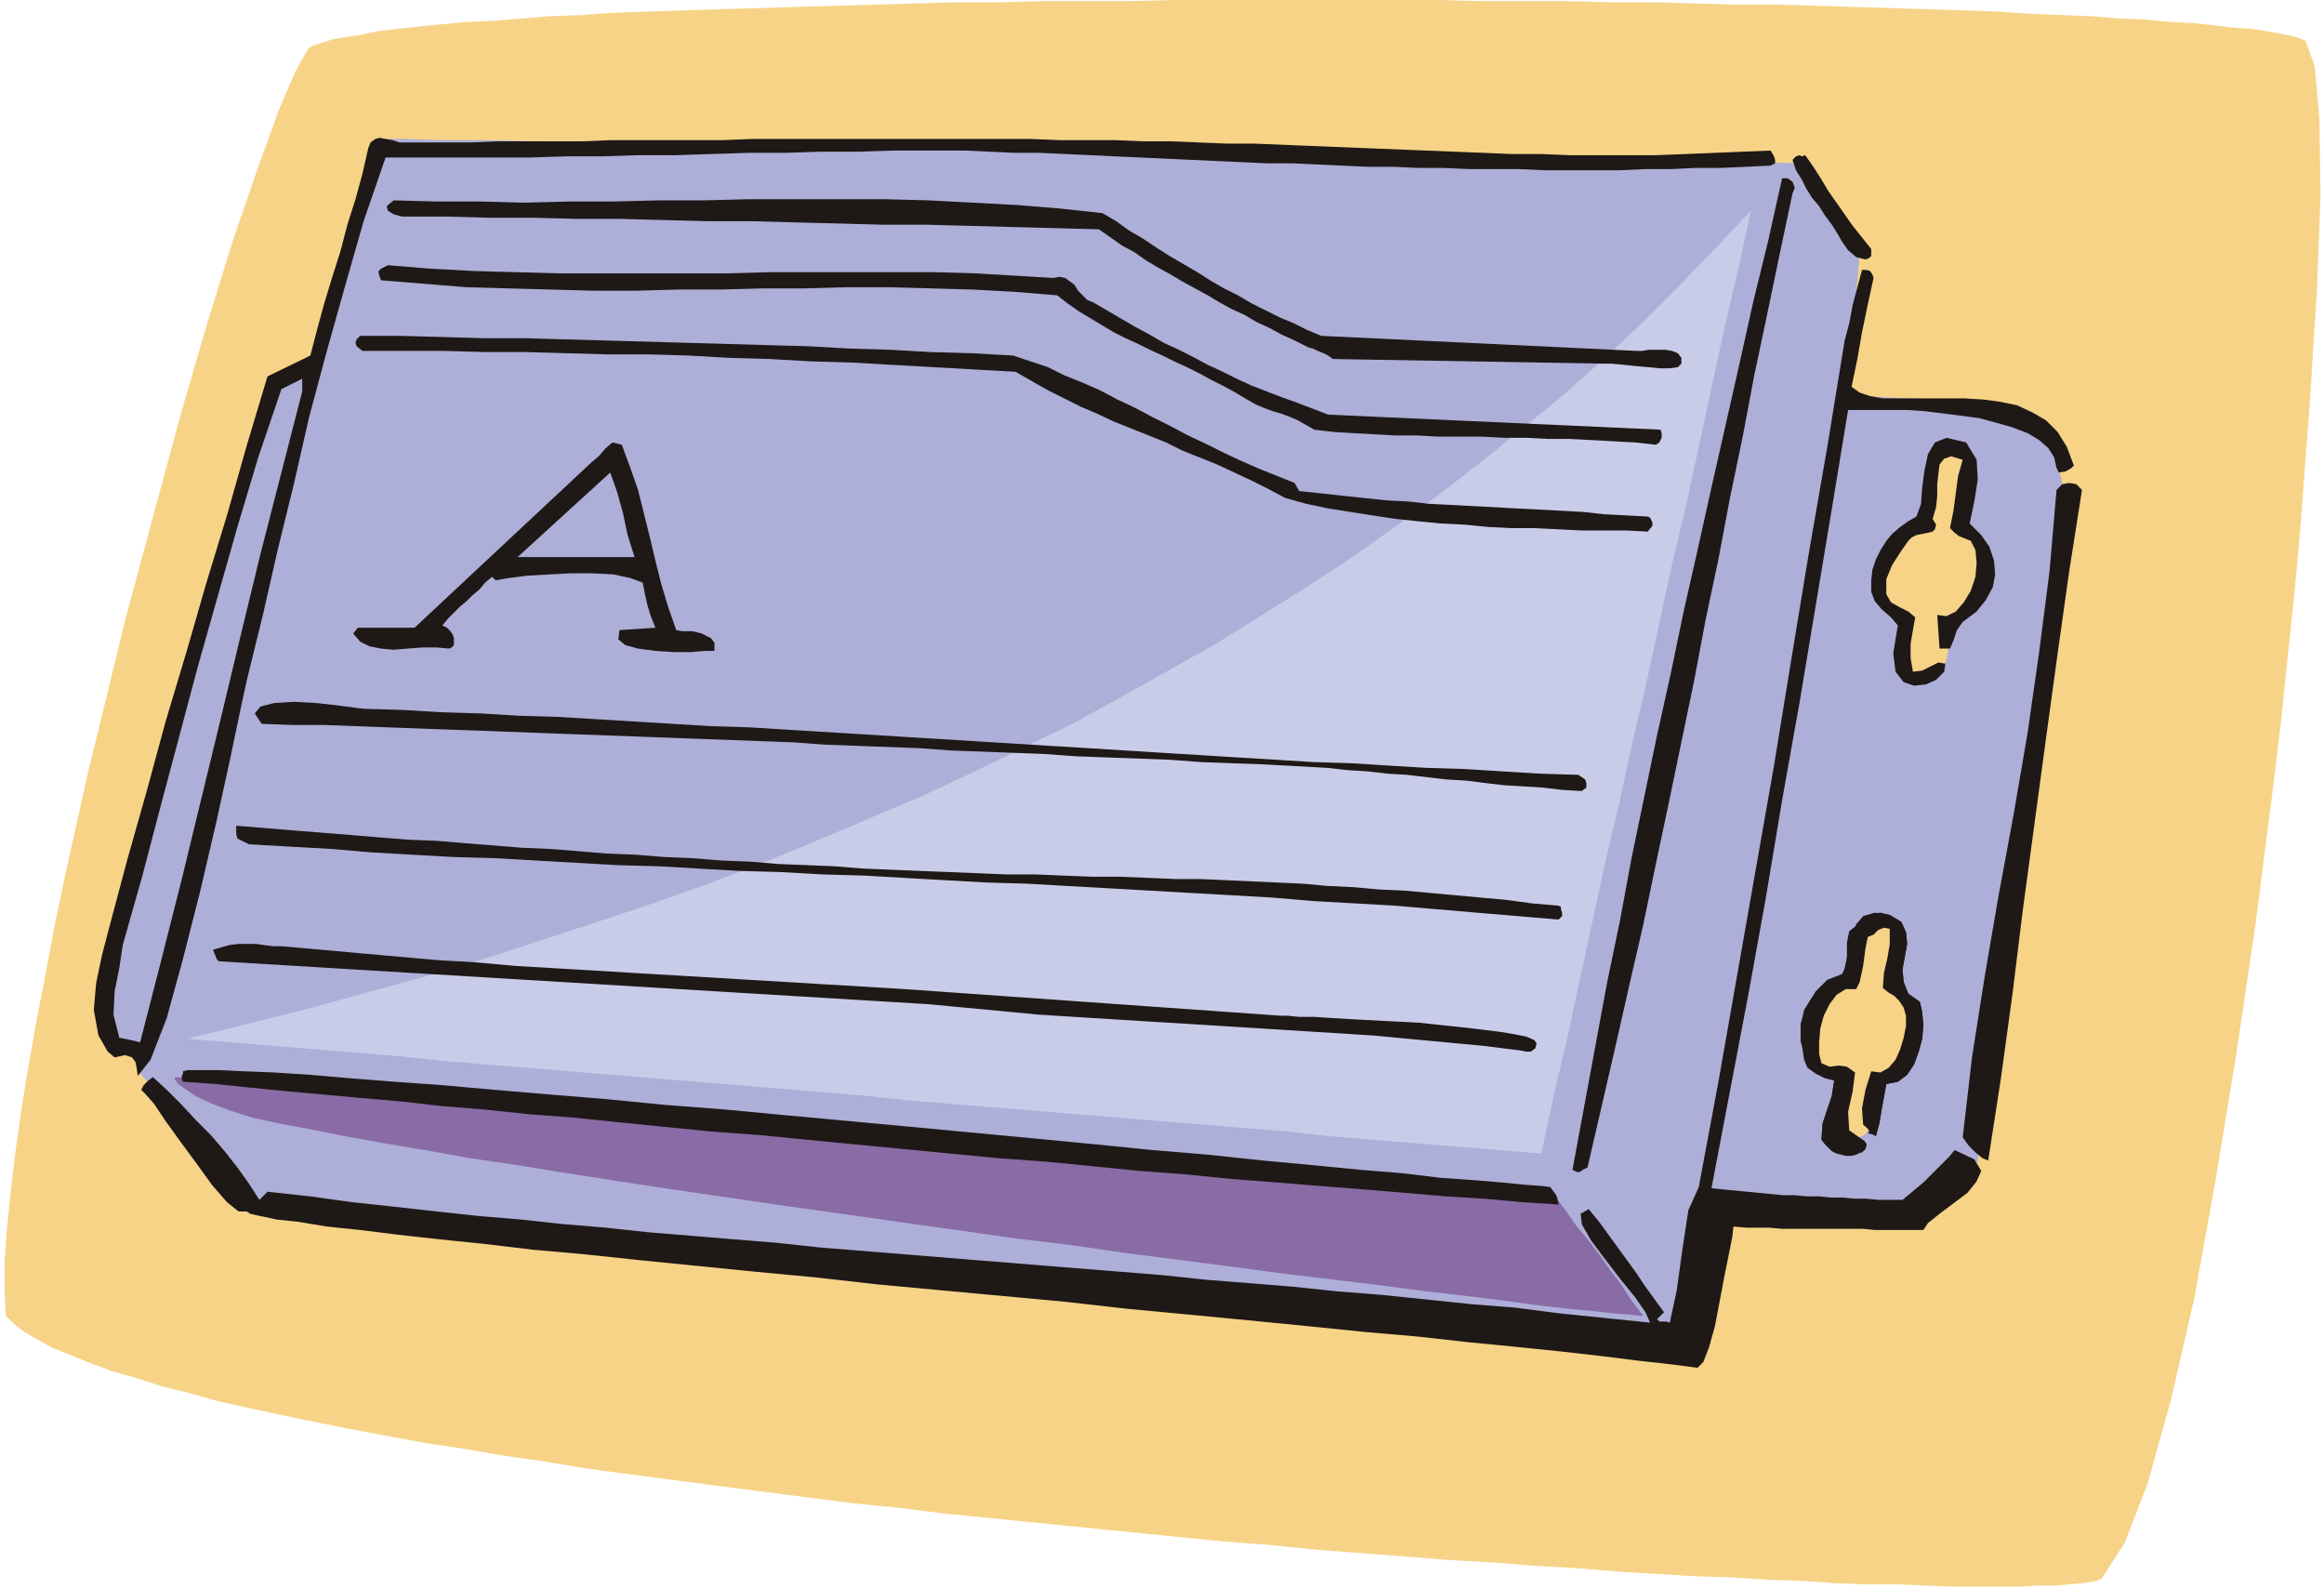 <svg xmlns="http://www.w3.org/2000/svg" fill-rule="evenodd" height="1.372in" preserveAspectRatio="none" stroke-linecap="round" viewBox="0 0 2007 1372" width="2.007in"><style>.pen1{stroke:none}.brush3{fill:#adafd8}.brush5{fill:#1e1916}</style><path class="pen1" style="fill:#f7d387" d="m266 42-11 20-15 35-18 50-21 61-22 71-23 79-23 85-24 89-11 45-11 45-11 45-10 45-10 45-9 43-8 43-8 41-7 40-6 37-5 36-4 34-3 30-2 28v25l1 22 7 7 9 7 12 7 13 7 15 6 17 7 19 7 21 6 22 7 24 6 25 7 27 6 28 6 29 6 30 6 32 6 33 6 33 5 35 6 35 5 36 6 37 5 38 5 38 5 39 5 39 5 39 5 40 4 40 5 40 4 40 4 40 4 40 4 40 4 40 4 40 3 39 4 39 3 39 3 38 3 37 2 37 3 36 2 35 3 34 2 33 2 32 1 31 2 30 1 28 2 28 1h25l25 1 23 1h58l16-1h15l12-1 10-1 8-1 6-1 4-2 20-31 20-52 20-72 20-87 18-100 18-109 17-115 15-117 7-58 6-58 6-57 5-56 4-54 4-52 3-49 3-47 3-82-1-65-4-45-8-22-5-2-7-2-10-2-11-2-13-2-15-1-17-2-18-2-20-1-21-2-23-1-25-2-25-1-27-1-28-2-30-1-30-1-32-1-32-1-33-1-34-1h-35l-35-1-36-1h-37l-37-1h-75l-38-1h-229l-38 1h-75l-37 1h-37l-36 1-35 1-34 1-34 1-33 1-33 1-31 1-30 1-30 1-28 2-27 1-25 2-25 2-22 1-22 2-20 2-18 2-17 2-14 3-13 2-12 2-9 3-7 2-5 3z"/><path class="pen1 brush3" d="m1669 1029 39-26 75-575-11-53-37-26-66-4v54l3-9 4-4 3-2h1l8 2 6 5 3 6 2 7-3 7-6 16-1 17 9 12 11 9 3 13v13l-2 12-5 12-10 13-10 11-4 5 1 4 1 10-2 12-6 11-2 1-1 1-2 1h-1v445zm-61 12 40 3 21-15V584l-9 2-8-2-6-5-3-4 1-7 3-11 1-12-7-9-9-10-5-14-2-15 3-14 3-7 5-6 6-6 6-5 5-5 5-3 3-2 1-1v-2l1-8 1-11 2-16 1-4 1-3 1-3v-56l-61-3v456l4-1 4-1 4-1 4-1h5l4 3 2 3 1 2 4 50 1 2 3 6 4 6 3 5 2 8v13l-1 15-2 11-2 3-4 3-5 3-6 2-6 2-4 2-4 1h-1v5l-1 11-2 14-1 10-1 2-1 2-2 2-2 1v60zM327 119l-55 195-151 613 100 109 1220 117 37-117 130 5v-60l-4 2-4 2-3 1h-1l-11-9 8-54v2l-1 4-4 2-10-2-9-8-3-13-1-16 1-17 1-7 4-6 5-5 6-3 6-3 5-2 4-1h1l6-48h1l2-1 1-1V342h-13l12-133-53-68-625-18H683l-56-1H465l-46-1h-38l-29-1h-19l-6-1z"/><path class="pen1" style="fill:#c9cce8" d="m1512 182-11 51-12 51-11 51-11 51-11 51-12 50-11 51-11 51-12 51-11 51-12 50-11 51-11 51-11 51-12 51-11 51-37-3-36-3-37-3-36-3-37-3-36-4-37-3-36-3-37-3-36-3-37-3-36-3-37-3-36-3-37-3-36-4-37-3-36-3-37-3-36-3-37-3-36-3-37-3-36-3-37-3-36-3-37-4-37-3-36-3-37-3-36-3-37-3 52-13 52-13 51-14 51-14 50-15 49-16 49-16 48-16 48-17 47-18 46-19 45-19 45-19 45-21 43-21 43-21 42-23 41-23 41-23 40-25 40-25 38-25 38-27 37-27 36-28 36-29 35-29 34-30 33-31 32-32 32-33 31-33z"/><path class="pen1 brush5" d="m1533 141-4 2-21 1-22 1h-22l-21 1h-22l-22 1h-65l-22-1h-43l-22-1h-22l-22-1h-22l-22-1-22-1-21-1h-22l-22-1-22-1-22-1-21-1-22-1-22-1-21-1-22-1-22-1h-21l-22-1-21-1h-63l-31 1h-32l-31 1h-31l-32 1-31 1h-32l-31 1h-31l-32 1H333l-19 55-16 56-16 57-15 56-13 57-14 57-13 57-14 57-5 23-9 43-12 55-14 60-15 59-14 51-14 36-11 14-1-7-1-5-3-4-6-2-9 2-6-5-4-7-4-7-4-22 2-23 5-24 6-23 16-60 17-60 16-59 18-60 17-59 18-59 17-60 18-60 37-18 6-23 6-22 7-23 7-22 6-23 7-22 6-22 5-22 2-5 4-3 4-1 5 1 6 1 6 2h61l24-1h73l24-1h97l25-1h242l24 1h48l24 1h24l25 1 24 1h24l24 1 24 1 25 1 25 1 25 1 25 1 25 1 25 1 24 1h25l25 1h74l25-1 25-1 24-1 25-1 2 3 1 2 1 3v3zm26-7 7 10 7 11 6 10 7 10 7 10 7 10 8 10 8 10v6l-2 2-3 1-8-2-7-6-5-7-4-7-5-8-6-8-5-8-6-7-5-8-4-8-5-8-3-9 3-3 3-1 2 1 3-1zm-11 33-11 52-11 53-11 52-10 53-11 53-10 53-11 52-10 53-11 53-11 53-11 52-11 53-12 52-12 53-12 52-12 52-4 2-3 2h-2l-4-2 10-54 10-54 10-54 11-53 10-54 11-53 11-53 12-54 11-53 12-53 12-54 12-53 12-53 12-54 13-53 12-54h5l4 3 2 5-2 5z"/><path class="pen1 brush5" d="m952 184 12 7 11 8 12 7 12 8 11 7 12 7 12 7 11 7 12 7 12 6 12 7 12 6 12 6 12 5 12 6 12 5 273 13h4l6-1h14l6 1 5 2 3 4v5l-3 3-7 1h-9l-10-1-11-1-10-1-10-1h-7l-234-4-4-3-4-2-5-2-4-2-4-1-4-2-4-2-4-2-11-5-11-6-11-5-10-6-11-5-11-6-10-6-11-6-11-6-10-6-11-6-10-6-10-7-11-6-10-7-10-7-37-1-38-1-37-1-38-1h-37l-38-1-38-1-37-1h-38l-38-1-37-1h-38l-38-1h-38l-37-1h-38l-7-2-5-3-1-4 6-5 37 1h38l38 1 39-1h38l39-1h39l39-1h117l38 1 38 2 38 2 37 3 37 4z"/><path class="pen1 brush5" d="m1618 240-5 23-5 24-4 23-5 24 7 5 9 3 11 2h71l16 1 15 2 14 3 13 6 12 7 10 10 8 13 6 16-2 2-5 3-6 1-2-4-2-9-5-8-8-7-10-6-13-5-14-4-15-4-15-2-16-2-16-2-15-1h-51l-14 85-14 84-14 84-15 84-14 84-15 83-16 84-16 84 10 1 11 1 10 1 10 1 11 1 10 1h10l11 1h10l10 1h10l11 1h10l10 1h21l6-5 6-5 6-5 6-6 5-5 6-6 5-5 5-6 17 8 6 10-4 9-8 10-12 9-12 9-10 8-4 6h-42l-10-1h-70l-11-1h-20l-11-1-1 9-3 15-4 20-4 21-4 21-5 18-5 13-5 5-23-3-27-3-32-4-35-4-39-4-41-4-45-5-46-4-49-5-51-5-52-5-53-5-53-6-54-5-54-5-54-5-53-6-53-5-50-5-50-5-47-5-45-4-42-5-39-4-36-4-32-4-29-3-24-4-19-2-14-3-9-2-3-2h-7l-10-8-13-15-13-18-14-19-13-18-10-15-8-9-3-3 2-4 4-4 4-3 12 11 13 13 12 13 13 13 12 14 11 14 10 14 9 14 7-7 37 4 36 5 37 4 36 4 37 4 36 3 37 4 36 3 37 4 37 3 36 3 37 3 37 4 37 3 37 3 37 3 37 3 37 3 37 3 38 3 37 3 38 4 38 3 37 3 38 4 38 3 39 4 38 4 38 3 39 5 39 4 39 4-4-9-9-13-13-16-13-17-12-16-8-14-1-9 7-4 9 11 8 11 8 11 8 11 8 11 8 12 8 11 8 11-6 6 2 2h6l3 1 6-28 5-36 5-33 9-20 17-91 16-91 16-91 16-91 15-92 15-91 16-92 15-92 4-15 3-16 4-15 4-15h4l3 1 2 3 1 3z"/><path class="pen1 brush5" d="m1147 358 287 13 1 3v4l-2 4-3 2-18-2-19-1-18-1-19-1h-19l-19-1h-19l-19-1h-38l-18-1h-19l-18-1-18-1-17-1-17-2-7-4-7-4-7-3-8-3-7-2-8-3-7-3-7-4-10-6-11-6-10-5-11-6-10-5-11-5-10-5-11-5-10-5-11-5-10-5-10-6-10-6-10-6-10-7-9-7-36-3-37-2-36-1-36-1h-37l-36 1h-36l-37 1h-36l-37 1h-36l-37-1-37-1-36-1-37-3-37-3-2-6v-2l2-2 6-3 37 3 37 2 36 1 37 1h147l36-1h142l35 1 34 2 34 2 5-1 5 1 4 3 4 3 3 5 4 4 4 4 5 2 12 7 12 7 12 7 13 7 12 7 13 6 12 6 13 7 13 6 12 6 13 6 13 5 13 5 14 5 13 5 13 5z"/><path class="pen1 brush5" d="m875 307 15 5 15 5 14 7 15 6 16 7 15 8 15 7 15 8 16 8 15 8 15 7 16 8 15 7 16 7 15 6 15 6 4 7 19 2 18 2 19 2 19 2 19 1 18 2 19 1 19 1 19 1 19 1 19 1 19 1 19 1 18 2 19 1 19 1 2 1 1 2 1 2v3l-4 5-19-1h-39l-20-1-20-1h-20l-20-1-20-2-21-1-20-2-19-2-20-3-19-3-19-3-19-4-18-5-15-8-14-7-15-7-15-7-15-6-15-6-14-7-15-6-15-6-15-6-15-7-14-6-14-7-14-7-14-8-14-8-36-2-35-2-36-2-35-2-35-1-35-2-35-1-35-2-35-1h-35l-35-1-35-1h-35l-36-1h-71l-5-4-1-3 1-3 3-3h35l36 1 35 1h35l35 1 36 1 35 1 35 1 35 1 35 1 36 1 35 2 35 1 35 2 36 1 35 2z"/><path class="pen1 brush3" d="m121 900-4-1-4-1-5-1-5-1-5-20 1-20 4-20 3-20 17-60 16-61 16-60 16-60 17-60 17-60 18-60 20-59 18-9v11l-18 70-18 70-17 70-17 71-17 70-17 70-18 71-18 70z"/><path class="pen1 brush5" d="m1698 382 9 15 1 17-3 19-4 19 10 10 7 10 4 12 1 12-2 11-6 11-8 10-12 9-5 7-3 9-3 7h-9l-2-29 8 1 8-4 7-8 6-10 4-12 1-12-1-11-4-8-5-2-5-2-4-3-4-4 3-15 2-15 2-15 4-14-10-3-6 2-4 5-1 8-1 9v10l-1 10-3 10 3 5-1 4-2 2-4 1-5 1-5 1-4 2-3 3-7 10-7 11-5 12v13l4 7 7 4 8 4 6 5-2 11-2 12v12l2 12 8-1 8-4 6-3 6 1-1 7-7 7-9 4-10 1-9-3-7-9-2-16 4-24-6-7-8-7-6-7-3-8v-10l1-9 3-9 4-8 5-8 5-6 7-6 7-5 7-4 4-11 1-14 2-15 3-14 6-10 10-4 17 4zm-1161 2 7 19 7 20 5 20 5 20 5 21 5 20 6 20 7 20 5 1h9l4 1 4 1 4 2 4 2 3 4v7h-8l-12 1h-15l-16-1-15-2-11-3-6-5 1-8 31-2-4-10-3-10-2-9-2-10-11-4-14-3-18-1h-19l-19 1-18 1-16 2-12 2-3-3-6 5-5 6-6 5-5 5-6 5-5 5-5 5-5 6 4 2 3 3 2 3 1 3v6l-2 2-2 1-11-1h-12l-13 1-12 1-11-1-10-2-8-4-6-7 4-5h49l153-143 6-5 6-7 6-5 8 2z"/><path class="pen1 brush3" d="M548 481H447l80-73 6 17 5 18 4 19 6 19z"/><path class="pen1 brush5" d="m1798 423-11 70-10 71-10 73-10 74-10 74-9 73-10 73-11 71-5-2-6-5-6-6-5-7 8-69 11-70 12-70 13-70 12-70 10-70 9-70 6-70 5-5 6-1 6 1 5 5zm-428 257-4 3-17-1-17-2-16-1-17-1-17-2-16-2-17-1-17-2-17-2-17-1-17-2-17-1-18-2-18-1-18-1-19-1-27-1-27-1-27-2-27-1-27-1-27-1-27-2-27-1-27-1-27-1-27-2-27-1-27-1-27-1-27-2-27-1-27-1-27-1-27-1-27-1-27-1-27-1-27-1-27-1-27-1-28-1-27-1-27-1-27-1-27-1h-27l-27-1-6-9 5-6 12-3 17-1 19 1 18 2 15 2 8 1 34 1 33 2 34 1 33 2 34 1 33 2 33 2 33 2 33 2 33 1 32 2 33 2 33 2 32 2 33 2 32 2 33 2 32 2 33 2 32 2 32 2 33 2 32 2 33 2 32 2 33 1 32 2 33 2 33 1 32 2 33 2 33 1 3 2 3 2 1 3v4zm-24 102 2 1v2l1 3v3l-3 3-35-3-36-3-35-3-35-3-35-2-36-2-35-3-35-2-36-2-35-2-35-2-36-2-35-2-35-1-36-2-35-2-35-2-36-1-35-2-36-1-35-2-35-2-36-1-35-2-35-2-36-2-35-1-36-2-35-2-35-3-36-2-35-2-6-3-4-2-1-4v-7l25 2 24 2 25 2 25 2 24 2 25 2 25 1 24 2 25 2 25 2 24 1 25 2 24 2 25 1 25 2 24 1 25 2 25 1 24 2 25 1 24 1 25 2 25 1 24 1 25 1 25 1 24 1h25l24 1 25 1h24l25 1 23 1h22l22 1 22 1 22 1 22 1 22 2 22 1 22 2 22 1 22 2 22 2 22 2 22 2 22 3 23 2zm312 83 2 9 1 11-1 12-3 11-4 11-6 9-8 6-10 2-2 11-2 11-2 12-3 11-2-1-2-1h-2l-1-1h1v-4l1-10 2-14 1-11v-5h1l4-1 4-2 6-2 6-2 5-3 4-3 2-3 2-11 1-15v-13l-2-8-3-5-4-6-3-6-1-2-4-50-1-2-2-3-4-3h-5l-7 2-7 2-4 1-2 1-6 48h-1l-4 1-5 2-6 3-6 3-5 5-4 6-1 7-1 17 1 16 3 13 9 8 10 2 4-2 1-4v-2l-8 54 11 9h1l2-1h3l4-1v1h4l2 3-1 4-4 3-4 2-4 1h-5l-4-1-4-1-4-2-3-3-3-3-3-4 1-14 4-12 4-12 2-13-8-2-8-4-7-5-3-7-2-14-1-15 3-14 8-12 5-6 6-5 7-5 7-3 2-3 2-12v-12l2-10 9-7 5-5 6-3 7-1 8 2 10 6 4 9 1 10-2 11-2 11 1 11 4 10 10 7z"/><path class="pen1 brush5" d="m1658 865 2 9 1 11-1 12-3 11-4 11-6 9-8 6-10 2-2 11-2 11-2 12-3 11-11-10-1-14 3-16 5-16 8 1 7-4 6-7 4-9 3-10 2-10v-9l-2-7-4-6-4-4-5-3-5-4 1-13 3-13 2-12v-13l-5-1-5 2-4 4-5 2-2 10-2 15-3 14-3 6h-9l-8 5-6 8-5 10-3 11-1 12v10l2 8 7 3 8-1 7 1 7 5-2 16-4 18 1 16 13 9 2 3-1 4-3 3-6 1-8 1-7-2-8-4-6-7 1-14 4-12 4-12 2-13-16-8-9-12-4-14v-15l5-15 8-13 10-10 13-5 2-5 2-8 2-10 2-10 4-10 6-7 10-3 13 2 10 6 4 9 1 10-2 11-2 11 1 11 4 10 10 7zm-877-11 325 23h6l10 1h13l15 1 17 1 19 1 19 1 20 1 19 2 19 2 17 2 16 2 12 2 10 2 7 3 2 3-1 4-4 3h-4l-5-1-32-4-32-3-32-3-32-3-32-2-32-2-32-2-32-2-32-2-33-2-32-2-32-2-32-2-31-3-32-3-32-3-612-37-2-2-1-3-1-2-1-3 7-2 7-2 8-1h15l7 1 8 1h7l34 3 33 3 34 3 34 3 34 2 33 3 34 2 34 2 33 2 34 2 34 2 33 2 34 2 33 2 34 2 33 2z"/><path class="pen1" style="fill:#896ba5" d="m151 930 37 3 37 3 38 3 37 3 37 4 37 3 38 3 37 3 37 3 37 3 37 3 38 4 37 3 37 3 37 3 38 3 37 3 37 4 37 3 37 3 38 3 37 3 37 4 37 3 37 3 38 3 37 4 37 3 37 3 38 3 37 4 37 3 10 13 9 13 10 12 10 13 9 13 10 13 9 14 10 13h-4l-8-1-14-1-17-2-22-2-26-3-29-4-32-4-35-4-38-5-41-5-42-5-45-6-46-6-47-6-48-7-50-6-49-7-50-7-49-7-50-7-48-7-48-7-46-7-45-7-43-7-41-6-39-7-36-6-33-6-30-6-27-5-23-5-19-6-16-6-13-6-9-6-7-5-3-4v-2z"/><path class="pen1 brush5" d="m1339 1025 2 3 3 4 1 3 1 5-31-2-33-3-33-2-35-3-36-3-38-3-37-3-39-3-40-4-40-3-40-4-41-4-41-3-42-4-41-4-42-4-41-4-41-4-41-3-40-4-40-4-39-4-39-3-38-4-37-3-35-4-35-3-33-3-33-3-30-3-29-3-28-2-1-2v-3l1-2v-2l4-1h27l21 1 26 1 31 2 35 3 38 3 42 3 45 4 47 4 49 4 51 5 52 4 53 5 54 5 54 5 53 5 53 5 52 5 50 5 48 4 47 5 43 4 41 4 37 3 33 4 29 2 24 2 20 2 14 1 8 1z"/></svg>
